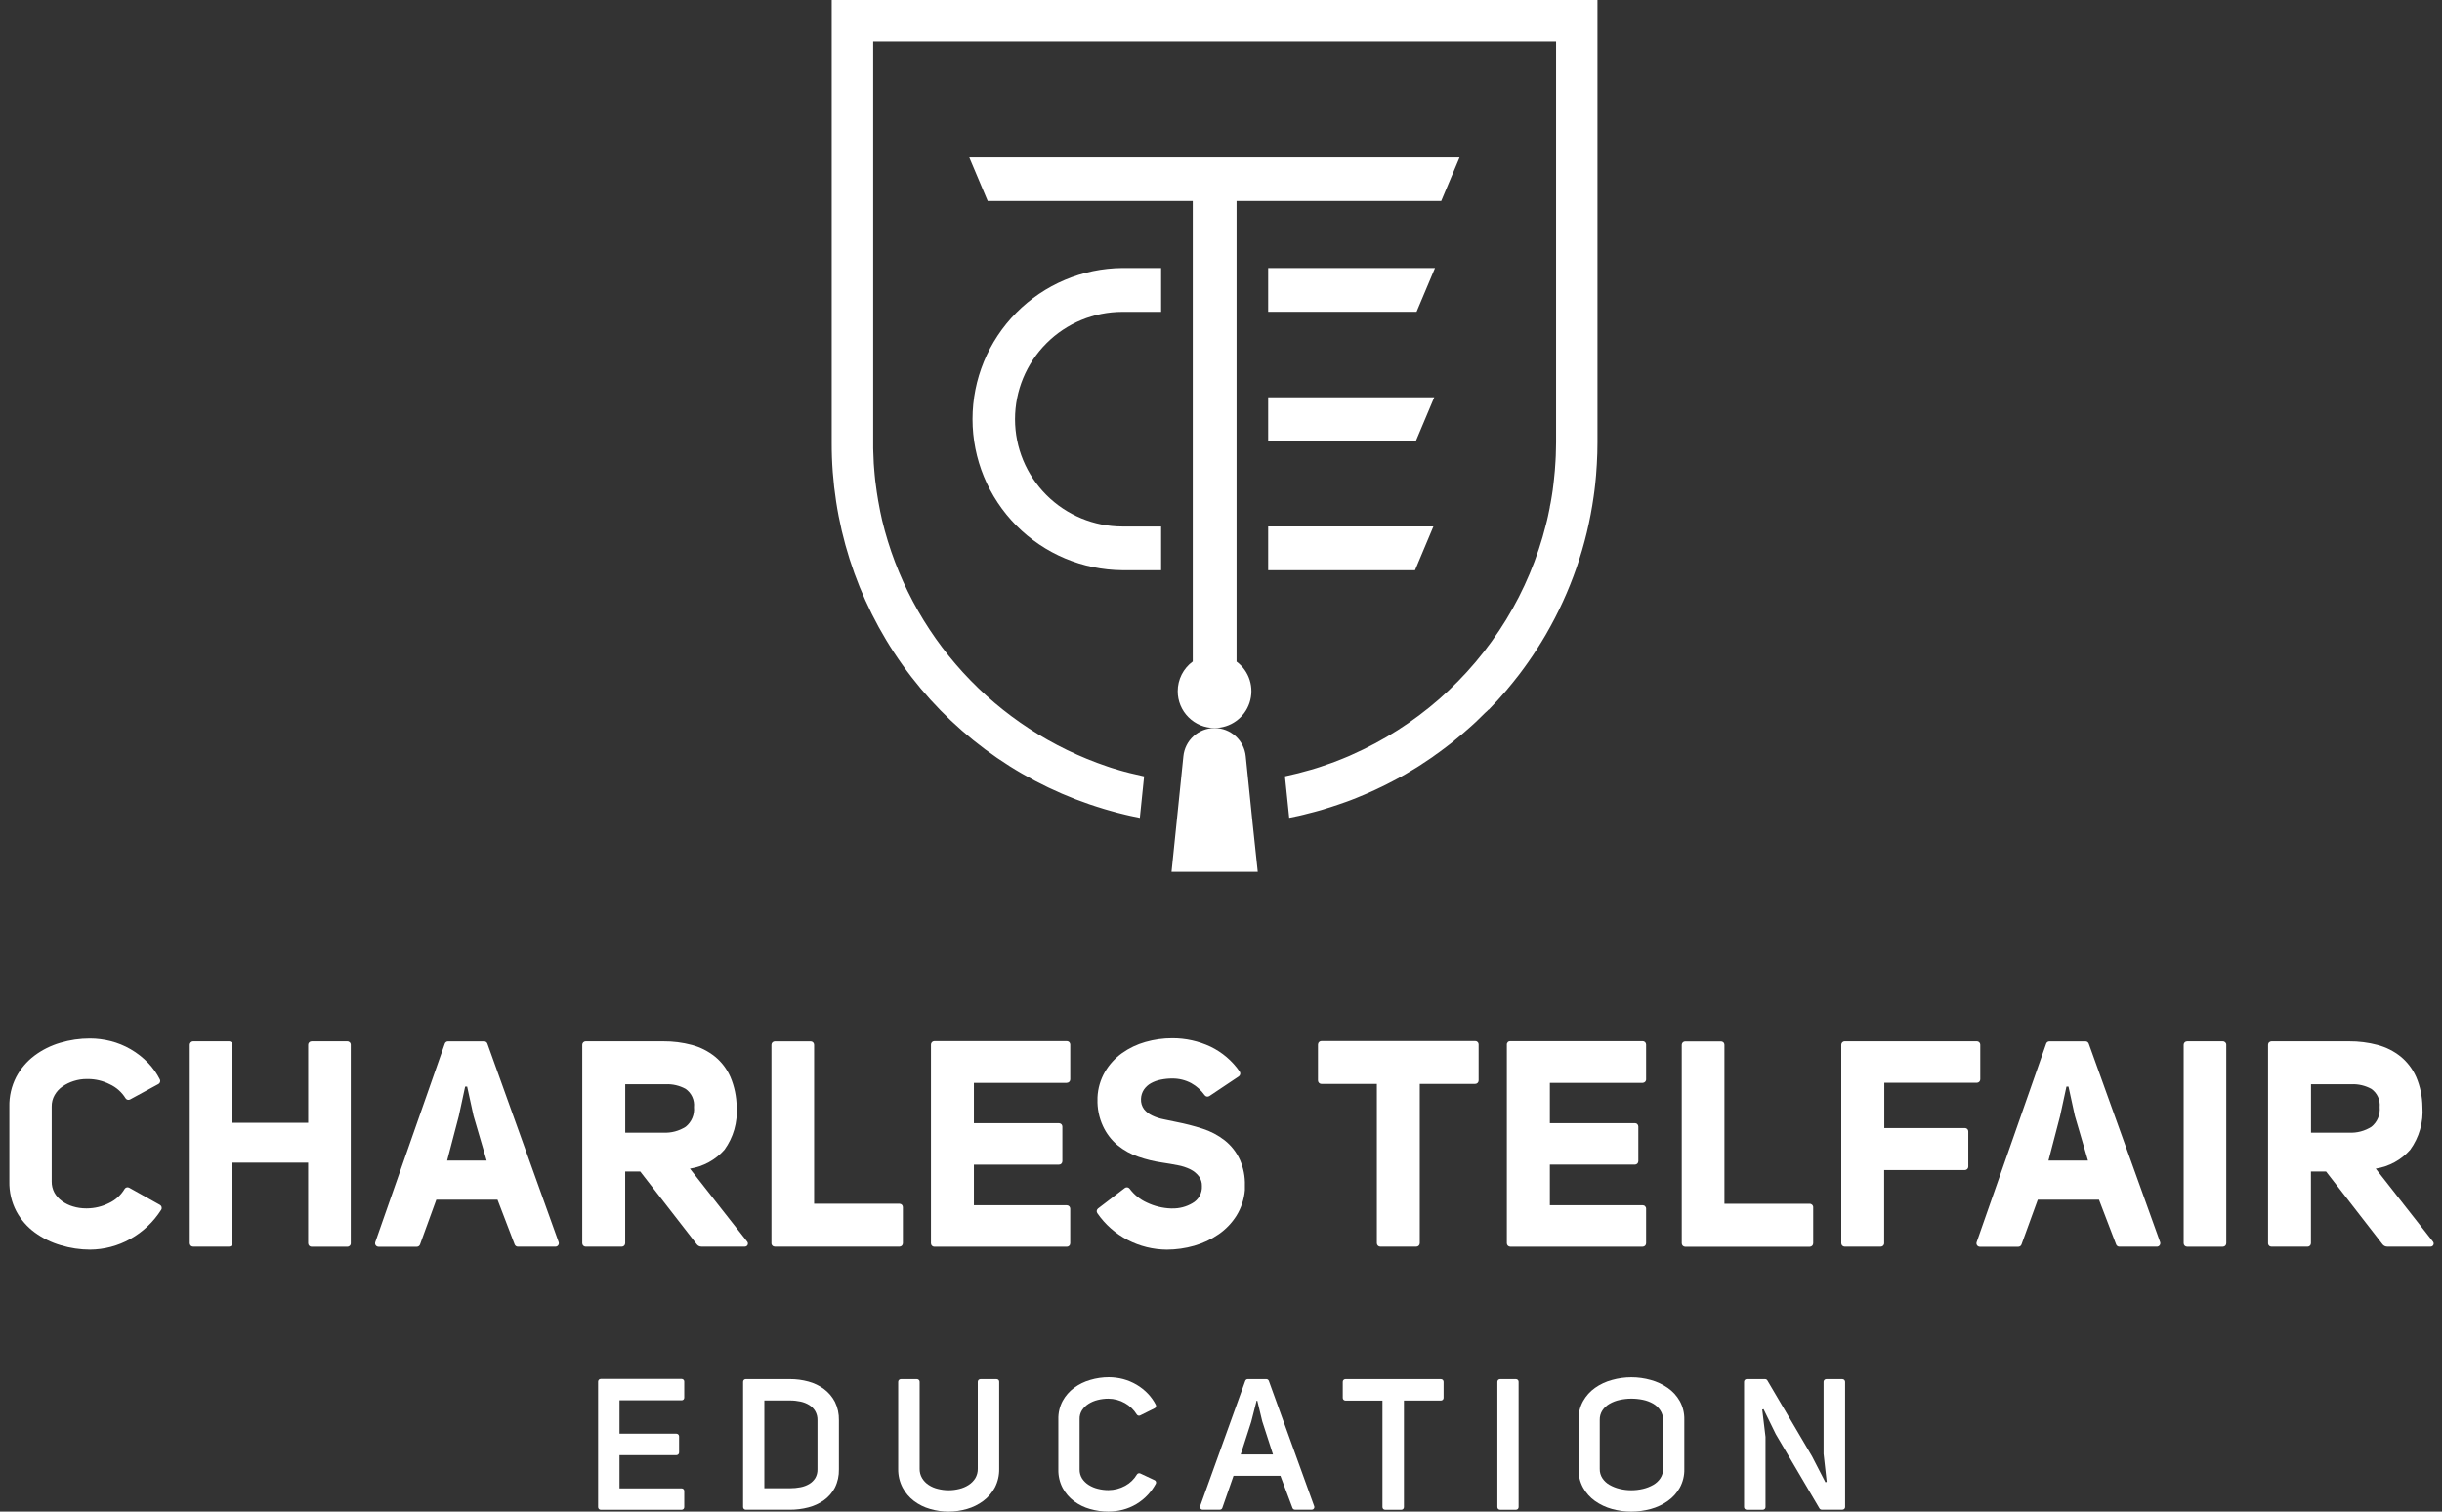 <svg width="105" height="65" viewBox="0 0 105 65" fill="none" xmlns="http://www.w3.org/2000/svg">
<rect x="0" y="0" width="105" height="65" fill="#333333" stroke="none"/>
<path d="M64.008 30.52C64.271 30.25 64.53 29.969 64.783 29.671C64.793 29.658 64.805 29.645 64.818 29.628C64.826 29.618 64.834 29.608 64.841 29.598C64.854 29.582 64.869 29.565 64.881 29.551C64.885 29.549 64.888 29.545 64.889 29.541C64.941 29.48 64.992 29.419 65.041 29.356C65.051 29.344 65.061 29.333 65.07 29.321C65.117 29.265 65.163 29.207 65.205 29.149C65.213 29.142 65.219 29.135 65.224 29.126C65.249 29.094 65.273 29.061 65.298 29.032C65.338 28.981 65.379 28.926 65.418 28.873L65.474 28.797C65.482 28.787 65.489 28.776 65.497 28.766C65.505 28.756 65.522 28.731 65.535 28.715C65.589 28.64 65.642 28.566 65.695 28.491C65.695 28.491 65.699 28.488 65.699 28.486C65.768 28.388 65.836 28.289 65.903 28.189C65.969 28.09 66.037 27.989 66.1 27.888C66.163 27.787 66.234 27.676 66.298 27.57C66.355 27.479 66.408 27.388 66.462 27.296C66.466 27.289 66.471 27.28 66.474 27.274C67.535 25.447 68.231 23.432 68.524 21.339C68.535 21.258 68.547 21.177 68.557 21.096C68.567 21.015 68.579 20.921 68.588 20.833C68.597 20.755 68.603 20.679 68.611 20.601C68.618 20.54 68.623 20.477 68.628 20.415C68.641 20.265 68.651 20.112 68.659 19.958C68.678 19.649 68.687 19.338 68.687 19.025V-0H35.761V19.022C35.749 22.45 36.812 25.796 38.802 28.588C40.791 31.381 43.606 33.479 46.85 34.587C46.857 34.587 46.863 34.592 46.872 34.594C46.948 34.62 47.024 34.645 47.102 34.67C47.124 34.676 47.145 34.685 47.168 34.691L47.185 34.697L47.266 34.721L47.392 34.761C47.41 34.766 47.428 34.773 47.445 34.778C47.459 34.783 47.473 34.787 47.488 34.791C47.544 34.807 47.604 34.824 47.662 34.841C47.677 34.846 47.691 34.849 47.709 34.854C47.717 34.857 47.727 34.859 47.735 34.862C47.838 34.892 47.94 34.919 48.044 34.947C48.158 34.976 48.274 35.006 48.39 35.033L48.576 35.076L48.588 35.079C48.728 35.111 48.869 35.14 49.01 35.168L49.194 33.384C48.982 33.337 48.771 33.29 48.561 33.237C48.546 33.233 48.533 33.228 48.518 33.225C48.471 33.213 48.429 33.202 48.384 33.188C48.381 33.188 48.378 33.188 48.375 33.188L48.303 33.169L48.235 33.15L48.131 33.121C48.026 33.091 47.924 33.06 47.819 33.027C47.794 33.018 47.77 33.012 47.747 33.004C47.705 32.991 47.664 32.976 47.623 32.962C45.242 32.161 43.103 30.769 41.407 28.915C39.711 27.061 38.514 24.808 37.927 22.365C37.897 22.239 37.871 22.11 37.844 21.981C37.844 21.969 37.839 21.958 37.838 21.946L37.828 21.896C37.803 21.772 37.781 21.646 37.758 21.521L37.701 21.166C37.692 21.11 37.684 21.052 37.678 20.997C37.678 20.997 37.641 20.706 37.631 20.647V20.643L37.612 20.45C37.612 20.44 37.612 20.432 37.609 20.422C37.604 20.375 37.601 20.333 37.597 20.284C37.597 20.273 37.597 20.261 37.594 20.25C37.591 20.203 37.586 20.16 37.582 20.102L37.576 20.023L37.569 19.929C37.559 19.755 37.553 19.578 37.548 19.401C37.548 19.359 37.544 19.316 37.544 19.275V19.225V1.784H66.907V19.017C66.907 19.103 66.906 19.189 66.902 19.275C66.902 19.382 66.897 19.49 66.894 19.597C66.894 19.654 66.889 19.711 66.885 19.771C66.885 19.8 66.883 19.828 66.88 19.857C66.874 19.984 66.865 20.11 66.854 20.238C66.844 20.352 66.834 20.466 66.82 20.581L66.817 20.612C66.811 20.681 66.802 20.75 66.794 20.819L66.766 21.039V21.048C66.756 21.12 66.744 21.193 66.733 21.266C66.723 21.327 66.714 21.387 66.704 21.446C66.699 21.476 66.695 21.507 66.688 21.538C66.681 21.567 66.676 21.599 66.672 21.629C66.662 21.685 66.65 21.739 66.64 21.784L66.637 21.8V21.822C66.612 21.949 66.586 22.077 66.558 22.203L66.518 22.377C66.503 22.438 66.488 22.5 66.471 22.562C66.112 24.002 65.535 25.378 64.761 26.644C63.19 29.214 60.872 31.243 58.116 32.458C58.081 32.473 58.048 32.49 58.013 32.505C58 32.51 57.987 32.517 57.973 32.522C57.889 32.558 57.803 32.593 57.717 32.628C57.606 32.675 57.495 32.715 57.383 32.759L57.222 32.818C57.084 32.868 56.946 32.916 56.808 32.962C56.785 32.969 56.761 32.977 56.74 32.985C56.691 33.002 56.641 33.017 56.592 33.032C56.522 33.054 56.451 33.074 56.383 33.095C56.011 33.205 55.633 33.3 55.249 33.382L55.433 35.166C55.574 35.14 55.717 35.108 55.86 35.077L56.057 35.03C56.094 35.021 56.129 35.011 56.163 35.002C56.277 34.974 56.393 34.944 56.507 34.914C56.572 34.896 56.637 34.879 56.701 34.861L56.792 34.836C56.839 34.823 56.88 34.811 56.925 34.796C56.969 34.781 57.001 34.771 57.041 34.759C57.104 34.741 57.165 34.721 57.226 34.702C57.332 34.667 57.44 34.632 57.546 34.596L57.776 34.516C57.812 34.503 57.848 34.491 57.885 34.478L58.059 34.414L58.123 34.389C58.194 34.363 58.264 34.334 58.334 34.306L58.446 34.259C58.507 34.234 58.569 34.208 58.63 34.183L58.689 34.158L58.781 34.118C58.792 34.113 58.803 34.109 58.813 34.103C58.907 34.062 59.001 34.021 59.095 33.978C59.11 33.971 59.127 33.963 59.142 33.956C59.168 33.944 59.193 33.931 59.22 33.919C59.247 33.908 59.273 33.895 59.298 33.881L59.404 33.832C59.477 33.797 59.551 33.759 59.622 33.724C59.642 33.714 59.662 33.704 59.682 33.693C59.702 33.681 59.725 33.67 59.746 33.66C59.758 33.654 59.768 33.648 59.779 33.643L59.893 33.584L60.07 33.49C60.128 33.46 60.184 33.427 60.243 33.396C60.258 33.387 60.272 33.377 60.29 33.37C60.333 33.345 60.376 33.323 60.419 33.297C60.462 33.271 60.495 33.25 60.533 33.229C60.644 33.164 60.755 33.098 60.864 33.03L60.93 32.99C60.986 32.955 61.043 32.921 61.097 32.884L61.165 32.837C61.205 32.812 61.243 32.786 61.281 32.761C61.386 32.693 61.488 32.62 61.591 32.553L61.654 32.506C61.687 32.483 61.72 32.459 61.753 32.434L61.914 32.32C61.98 32.273 62.046 32.221 62.112 32.171L62.165 32.131C62.293 32.037 62.419 31.938 62.541 31.837C62.55 31.83 62.558 31.823 62.566 31.815C62.588 31.798 62.607 31.78 62.629 31.764C62.651 31.747 62.672 31.729 62.693 31.711C62.744 31.669 62.794 31.626 62.844 31.585C62.856 31.576 62.867 31.567 62.877 31.558C62.905 31.535 62.933 31.512 62.961 31.486C62.971 31.476 62.984 31.467 62.994 31.456C63.017 31.436 63.041 31.415 63.064 31.395C63.086 31.375 63.117 31.348 63.142 31.327C63.189 31.284 63.239 31.239 63.289 31.196C63.299 31.188 63.307 31.18 63.317 31.171C63.364 31.13 63.407 31.09 63.45 31.049C63.493 31.007 63.534 30.967 63.577 30.926C63.62 30.885 63.671 30.835 63.718 30.788C63.765 30.742 63.799 30.709 63.84 30.668L63.859 30.649C63.911 30.606 63.961 30.559 64.007 30.509L64.008 30.52Z" fill="white"></path>
<path d="M6.876 51.81L5.557 51.073C5.524 51.054 5.486 51.049 5.45 51.057C5.413 51.066 5.381 51.089 5.361 51.12C5.202 51.39 4.964 51.605 4.68 51.736C4.389 51.882 4.069 51.959 3.744 51.961H3.694C3.507 51.961 3.32 51.934 3.14 51.879C2.969 51.83 2.809 51.751 2.665 51.647C2.532 51.552 2.421 51.429 2.34 51.286C2.26 51.137 2.22 50.969 2.223 50.8V47.582C2.22 47.409 2.263 47.238 2.349 47.088C2.432 46.942 2.547 46.816 2.685 46.721C2.832 46.619 2.994 46.54 3.165 46.486C3.348 46.427 3.54 46.397 3.732 46.398H3.782C4.107 46.398 4.428 46.475 4.718 46.623C5 46.752 5.238 46.963 5.4 47.228C5.42 47.259 5.451 47.281 5.487 47.29C5.523 47.299 5.561 47.294 5.593 47.276L6.814 46.613C6.847 46.595 6.871 46.565 6.882 46.529C6.894 46.493 6.892 46.455 6.876 46.42C6.744 46.159 6.574 45.919 6.371 45.707C6.149 45.475 5.895 45.276 5.616 45.115C5.347 44.959 5.057 44.841 4.756 44.765C4.466 44.692 4.169 44.654 3.87 44.653C3.435 44.652 3.002 44.715 2.585 44.84C2.185 44.957 1.81 45.145 1.476 45.395C1.153 45.64 0.886 45.953 0.696 46.312C0.494 46.705 0.393 47.143 0.403 47.585V50.803C0.393 51.249 0.496 51.691 0.703 52.086C0.896 52.445 1.166 52.756 1.494 52.996C1.832 53.243 2.21 53.429 2.612 53.546C3.02 53.669 3.445 53.733 3.871 53.734C4.477 53.73 5.071 53.574 5.6 53.278C6.142 52.977 6.6 52.544 6.932 52.02C6.943 52.003 6.95 51.983 6.952 51.963C6.955 51.943 6.954 51.923 6.949 51.903C6.943 51.883 6.934 51.865 6.922 51.849C6.909 51.833 6.894 51.82 6.876 51.81Z" fill="white"></path>
<path d="M14.935 44.776H13.397C13.358 44.776 13.32 44.792 13.293 44.819C13.265 44.847 13.25 44.885 13.25 44.924V48.281H9.993V44.922C9.994 44.902 9.99 44.883 9.982 44.865C9.975 44.847 9.964 44.831 9.951 44.817C9.937 44.803 9.92 44.793 9.903 44.785C9.885 44.778 9.865 44.774 9.846 44.774H8.307C8.268 44.774 8.23 44.79 8.203 44.818C8.175 44.845 8.159 44.883 8.159 44.922V53.459C8.159 53.478 8.163 53.497 8.17 53.515C8.178 53.533 8.189 53.549 8.202 53.563C8.216 53.577 8.232 53.588 8.25 53.595C8.268 53.602 8.287 53.606 8.307 53.606H9.846C9.866 53.606 9.885 53.602 9.903 53.595C9.921 53.587 9.937 53.577 9.951 53.563C9.964 53.549 9.975 53.533 9.983 53.515C9.99 53.497 9.994 53.478 9.994 53.459V49.993H13.249V53.462C13.249 53.482 13.253 53.501 13.261 53.519C13.268 53.537 13.279 53.553 13.292 53.567C13.306 53.58 13.322 53.591 13.34 53.599C13.358 53.606 13.377 53.61 13.397 53.61H14.935C14.954 53.61 14.973 53.606 14.991 53.599C15.009 53.591 15.025 53.58 15.039 53.567C15.053 53.553 15.064 53.537 15.071 53.519C15.079 53.501 15.082 53.482 15.082 53.462V44.922C15.082 44.903 15.079 44.883 15.071 44.866C15.064 44.848 15.053 44.832 15.039 44.818C15.025 44.805 15.009 44.794 14.991 44.787C14.973 44.779 14.954 44.776 14.935 44.776Z" fill="white"></path>
<path d="M20.956 44.875C20.946 44.846 20.927 44.82 20.901 44.803C20.876 44.785 20.846 44.776 20.815 44.777H19.265C19.235 44.776 19.204 44.786 19.179 44.804C19.154 44.822 19.134 44.847 19.125 44.877L16.135 53.413C16.127 53.436 16.125 53.46 16.128 53.483C16.131 53.507 16.14 53.529 16.154 53.549C16.168 53.568 16.186 53.584 16.207 53.594C16.229 53.605 16.252 53.611 16.276 53.611H17.919C17.95 53.611 17.98 53.602 18.005 53.584C18.03 53.567 18.05 53.542 18.06 53.513L18.76 51.588H21.392L22.129 53.513C22.14 53.541 22.16 53.565 22.185 53.582C22.21 53.599 22.24 53.607 22.27 53.607H23.879C23.903 53.607 23.927 53.602 23.948 53.591C23.969 53.581 23.988 53.565 24.002 53.545C24.015 53.526 24.024 53.503 24.028 53.48C24.031 53.456 24.028 53.432 24.02 53.41L20.956 44.875ZM19.226 49.903L19.726 47.994L20 46.723H20.086L20.361 47.983L20.924 49.903H19.226Z" fill="white"></path>
<path d="M32.133 53.398L29.665 50.252C30.239 50.163 30.764 49.876 31.149 49.44C31.536 48.906 31.721 48.252 31.674 47.594C31.669 47.153 31.578 46.717 31.406 46.31C31.256 45.968 31.028 45.667 30.739 45.431C30.446 45.197 30.109 45.027 29.747 44.931C29.346 44.824 28.933 44.772 28.517 44.775H25.184C25.164 44.775 25.145 44.779 25.127 44.786C25.109 44.794 25.093 44.805 25.079 44.819C25.066 44.832 25.055 44.848 25.047 44.866C25.04 44.884 25.036 44.903 25.036 44.923V53.46C25.036 53.499 25.052 53.536 25.08 53.564C25.107 53.591 25.145 53.607 25.184 53.607H26.733C26.772 53.607 26.81 53.592 26.837 53.564C26.865 53.536 26.881 53.499 26.881 53.46V50.376H27.529L29.963 53.511C29.986 53.54 30.016 53.564 30.049 53.58C30.083 53.597 30.12 53.605 30.158 53.605H32.027C32.051 53.605 32.075 53.598 32.095 53.586C32.116 53.573 32.133 53.555 32.144 53.534C32.154 53.512 32.159 53.488 32.157 53.464C32.155 53.44 32.147 53.417 32.133 53.398ZM29.484 48.45C29.196 48.634 28.858 48.723 28.517 48.705H26.883V46.622H28.629C28.924 46.611 29.217 46.679 29.477 46.821C29.602 46.907 29.702 47.026 29.765 47.164C29.829 47.303 29.855 47.456 29.839 47.607C29.855 47.766 29.83 47.926 29.768 48.073C29.706 48.22 29.608 48.35 29.484 48.45Z" fill="white"></path>
<path d="M33.318 53.606H38.675C38.714 53.606 38.751 53.59 38.779 53.562C38.806 53.535 38.822 53.497 38.822 53.458V51.909C38.822 51.87 38.806 51.832 38.779 51.804C38.751 51.777 38.714 51.761 38.675 51.761H35.005V44.925C35.005 44.905 35.001 44.886 34.993 44.868C34.986 44.85 34.975 44.834 34.962 44.82C34.948 44.806 34.932 44.796 34.914 44.788C34.896 44.781 34.877 44.777 34.857 44.777H33.317C33.298 44.777 33.279 44.781 33.261 44.788C33.243 44.796 33.227 44.807 33.213 44.82C33.2 44.834 33.189 44.85 33.181 44.868C33.174 44.886 33.17 44.905 33.17 44.925V53.462C33.17 53.481 33.174 53.5 33.182 53.517C33.189 53.535 33.2 53.551 33.214 53.564C33.228 53.578 33.244 53.588 33.262 53.595C33.28 53.602 33.299 53.606 33.318 53.606Z" fill="white"></path>
<path d="M45.871 46.561C45.91 46.561 45.947 46.545 45.975 46.518C46.003 46.49 46.018 46.453 46.018 46.413V44.914C46.018 44.875 46.003 44.837 45.975 44.809C45.947 44.782 45.91 44.766 45.871 44.766H40.176C40.157 44.766 40.138 44.77 40.12 44.778C40.102 44.785 40.086 44.796 40.072 44.809C40.058 44.823 40.047 44.84 40.04 44.857C40.033 44.875 40.029 44.894 40.029 44.914V53.462C40.029 53.482 40.033 53.501 40.04 53.519C40.047 53.537 40.058 53.553 40.072 53.567C40.086 53.58 40.102 53.591 40.12 53.599C40.138 53.606 40.157 53.61 40.176 53.61H45.869C45.888 53.61 45.908 53.606 45.925 53.599C45.943 53.591 45.96 53.58 45.973 53.567C45.987 53.553 45.998 53.537 46.005 53.519C46.013 53.501 46.017 53.482 46.017 53.462V51.974C46.016 51.935 46.001 51.897 45.973 51.87C45.946 51.842 45.908 51.827 45.869 51.826H41.875V50.08H45.531C45.551 50.08 45.57 50.076 45.588 50.069C45.606 50.062 45.622 50.051 45.636 50.037C45.649 50.023 45.66 50.007 45.668 49.989C45.675 49.971 45.679 49.952 45.679 49.933V48.445C45.679 48.425 45.675 48.406 45.668 48.388C45.66 48.37 45.649 48.354 45.636 48.34C45.622 48.327 45.606 48.316 45.588 48.309C45.57 48.301 45.551 48.297 45.531 48.297H41.875V46.564H45.869L45.871 46.561Z" fill="white"></path>
<path d="M53.166 52.273C53.371 51.941 53.494 51.565 53.527 51.176V50.976C53.539 50.599 53.467 50.224 53.316 49.878C53.168 49.55 52.943 49.261 52.661 49.037C52.374 48.813 52.049 48.642 51.701 48.532C51.335 48.415 50.962 48.319 50.584 48.245C50.392 48.203 50.205 48.163 50.02 48.127C49.852 48.095 49.688 48.04 49.534 47.965C49.401 47.903 49.284 47.811 49.191 47.697C49.098 47.571 49.052 47.416 49.06 47.26V47.248C49.065 47.109 49.108 46.973 49.184 46.856C49.262 46.742 49.364 46.648 49.484 46.581C49.617 46.507 49.76 46.455 49.909 46.426C50.074 46.392 50.242 46.375 50.41 46.376C50.692 46.374 50.971 46.443 51.22 46.576C51.449 46.703 51.646 46.88 51.798 47.093C51.82 47.124 51.854 47.146 51.891 47.153C51.929 47.16 51.968 47.152 52 47.131L53.263 46.286C53.279 46.275 53.293 46.261 53.304 46.244C53.315 46.228 53.322 46.209 53.326 46.19C53.33 46.17 53.33 46.151 53.326 46.131C53.322 46.112 53.314 46.094 53.303 46.077C52.985 45.617 52.552 45.247 52.048 45.004C51.535 44.764 50.974 44.64 50.408 44.642C50.015 44.641 49.625 44.696 49.247 44.804C48.888 44.905 48.549 45.068 48.244 45.284C47.948 45.496 47.699 45.768 47.514 46.082C47.318 46.418 47.206 46.797 47.189 47.186V47.261C47.176 47.661 47.256 48.058 47.424 48.421C47.57 48.739 47.785 49.02 48.053 49.244C48.32 49.463 48.624 49.631 48.951 49.742C49.285 49.858 49.63 49.942 49.98 49.992C50.205 50.025 50.424 50.063 50.638 50.105C50.828 50.139 51.014 50.199 51.188 50.285C51.332 50.357 51.458 50.461 51.555 50.59C51.641 50.709 51.685 50.855 51.679 51.002C51.687 51.151 51.652 51.299 51.579 51.43C51.506 51.56 51.398 51.667 51.267 51.739C51.006 51.892 50.708 51.97 50.406 51.964H50.343C49.985 51.951 49.633 51.864 49.31 51.709C49.016 51.576 48.761 51.37 48.569 51.111C48.545 51.08 48.51 51.06 48.472 51.055C48.433 51.05 48.395 51.061 48.364 51.084L47.213 51.965C47.183 51.989 47.163 52.023 47.157 52.06C47.151 52.098 47.16 52.136 47.182 52.167C47.516 52.652 47.964 53.047 48.486 53.318C49.006 53.589 49.583 53.731 50.17 53.735C50.569 53.734 50.966 53.678 51.35 53.568C51.724 53.461 52.078 53.295 52.398 53.074C52.706 52.862 52.967 52.59 53.166 52.273Z" fill="white"></path>
<path d="M63.433 44.765H56.818C56.798 44.765 56.779 44.768 56.761 44.776C56.743 44.783 56.727 44.794 56.714 44.808C56.7 44.821 56.689 44.838 56.682 44.856C56.674 44.873 56.67 44.893 56.67 44.912V46.462C56.67 46.501 56.686 46.538 56.714 46.566C56.741 46.593 56.779 46.609 56.818 46.609H59.201V53.459C59.201 53.498 59.217 53.535 59.245 53.563C59.272 53.591 59.31 53.606 59.349 53.606H60.898C60.937 53.606 60.975 53.591 61.002 53.563C61.03 53.535 61.046 53.498 61.046 53.459V46.608H63.429C63.469 46.608 63.506 46.593 63.534 46.565C63.561 46.538 63.577 46.5 63.577 46.461V44.911C63.578 44.892 63.575 44.873 63.568 44.855C63.561 44.837 63.55 44.821 63.537 44.807C63.523 44.793 63.507 44.782 63.489 44.775C63.471 44.768 63.452 44.764 63.433 44.765Z" fill="white"></path>
<path d="M64.79 44.912V53.46C64.79 53.499 64.805 53.537 64.833 53.564C64.861 53.592 64.898 53.608 64.937 53.608H70.631C70.67 53.608 70.707 53.592 70.735 53.564C70.763 53.537 70.778 53.499 70.778 53.46V51.972C70.778 51.953 70.775 51.934 70.767 51.916C70.76 51.898 70.749 51.882 70.735 51.868C70.722 51.854 70.705 51.843 70.687 51.836C70.669 51.829 70.65 51.825 70.631 51.825H66.64V50.079H70.297C70.336 50.078 70.373 50.063 70.401 50.035C70.428 50.008 70.444 49.97 70.444 49.931V48.443C70.444 48.424 70.44 48.405 70.433 48.387C70.425 48.369 70.415 48.353 70.401 48.339C70.387 48.325 70.371 48.314 70.353 48.307C70.335 48.3 70.316 48.296 70.297 48.296H66.64V46.563H70.631C70.65 46.563 70.669 46.559 70.687 46.551C70.705 46.544 70.722 46.533 70.735 46.52C70.749 46.506 70.76 46.49 70.767 46.472C70.775 46.454 70.778 46.435 70.778 46.415V44.916C70.778 44.877 70.763 44.839 70.735 44.811C70.707 44.784 70.67 44.768 70.631 44.768H64.937C64.918 44.767 64.899 44.77 64.881 44.777C64.863 44.784 64.846 44.794 64.832 44.808C64.819 44.821 64.808 44.838 64.8 44.855C64.793 44.873 64.789 44.892 64.79 44.912Z" fill="white"></path>
<path d="M77.963 53.46V51.911C77.963 51.891 77.96 51.872 77.952 51.854C77.945 51.836 77.934 51.82 77.92 51.806C77.907 51.793 77.89 51.782 77.872 51.775C77.855 51.767 77.835 51.763 77.816 51.763H74.146V44.927C74.146 44.907 74.142 44.888 74.135 44.87C74.128 44.852 74.117 44.836 74.103 44.822C74.089 44.809 74.073 44.798 74.055 44.79C74.037 44.783 74.018 44.779 73.999 44.779H72.459C72.42 44.779 72.382 44.795 72.355 44.822C72.327 44.85 72.311 44.888 72.311 44.927V53.464C72.311 53.483 72.315 53.502 72.323 53.52C72.33 53.538 72.341 53.554 72.355 53.568C72.368 53.581 72.385 53.592 72.403 53.6C72.42 53.607 72.44 53.611 72.459 53.611H77.816C77.855 53.61 77.893 53.594 77.92 53.566C77.948 53.538 77.964 53.5 77.963 53.46Z" fill="white"></path>
<path d="M84.489 48.506H81.02V46.559H84.999C85.038 46.559 85.076 46.543 85.103 46.516C85.131 46.488 85.146 46.451 85.146 46.412V44.922C85.146 44.883 85.131 44.845 85.103 44.818C85.076 44.79 85.038 44.774 84.999 44.774H79.317C79.278 44.774 79.241 44.79 79.213 44.818C79.186 44.845 79.17 44.883 79.17 44.922V53.459C79.17 53.478 79.174 53.497 79.181 53.515C79.189 53.533 79.2 53.549 79.213 53.563C79.227 53.577 79.243 53.587 79.261 53.595C79.279 53.602 79.298 53.606 79.317 53.606H80.867C80.886 53.606 80.906 53.602 80.923 53.595C80.941 53.587 80.957 53.577 80.971 53.563C80.985 53.549 80.996 53.533 81.003 53.515C81.011 53.497 81.014 53.478 81.014 53.459V50.313H84.484C84.523 50.313 84.561 50.297 84.588 50.269C84.616 50.242 84.631 50.204 84.631 50.165V48.65C84.631 48.612 84.616 48.576 84.59 48.549C84.563 48.522 84.527 48.507 84.489 48.506Z" fill="white"></path>
<path d="M89.811 44.875C89.8 44.846 89.781 44.821 89.756 44.803C89.731 44.786 89.701 44.777 89.67 44.777H88.12C88.089 44.777 88.059 44.786 88.034 44.804C88.008 44.822 87.989 44.847 87.98 44.877L84.99 53.414C84.982 53.436 84.979 53.46 84.982 53.484C84.986 53.507 84.995 53.53 85.008 53.549C85.022 53.569 85.041 53.584 85.062 53.595C85.083 53.606 85.107 53.611 85.131 53.611H86.778C86.809 53.611 86.839 53.602 86.864 53.584C86.889 53.567 86.908 53.542 86.919 53.513L87.619 51.588H90.251L90.988 53.513C90.999 53.541 91.019 53.565 91.044 53.582C91.069 53.599 91.099 53.608 91.129 53.607H92.738C92.762 53.607 92.785 53.602 92.806 53.591C92.828 53.58 92.846 53.565 92.86 53.545C92.874 53.526 92.882 53.503 92.886 53.48C92.889 53.456 92.887 53.432 92.879 53.41L89.811 44.875ZM88.079 49.904L88.577 47.995L88.852 46.724H88.94L89.214 47.984L89.778 49.904H88.079Z" fill="white"></path>
<path d="M95.577 44.776H94.039C94 44.776 93.963 44.792 93.935 44.819C93.907 44.847 93.892 44.885 93.892 44.924V53.46C93.892 53.499 93.907 53.537 93.935 53.565C93.963 53.592 94 53.608 94.039 53.608H95.577C95.616 53.608 95.654 53.592 95.681 53.565C95.709 53.537 95.724 53.499 95.724 53.46V44.922C95.724 44.902 95.721 44.883 95.713 44.866C95.706 44.848 95.695 44.832 95.681 44.818C95.667 44.805 95.651 44.794 95.633 44.787C95.615 44.779 95.596 44.776 95.577 44.776Z" fill="white"></path>
<path d="M104.617 53.398L102.15 50.252C102.724 50.163 103.249 49.876 103.633 49.44C104.02 48.906 104.206 48.252 104.158 47.594C104.154 47.153 104.063 46.716 103.89 46.31C103.739 45.969 103.51 45.668 103.223 45.431C102.93 45.197 102.591 45.027 102.229 44.931C101.829 44.824 101.416 44.772 101.001 44.775H97.667C97.648 44.775 97.629 44.779 97.611 44.787C97.593 44.794 97.577 44.805 97.563 44.819C97.549 44.832 97.538 44.848 97.531 44.866C97.524 44.884 97.52 44.903 97.52 44.923V53.46C97.52 53.479 97.523 53.498 97.531 53.516C97.538 53.534 97.549 53.55 97.563 53.564C97.576 53.578 97.593 53.589 97.611 53.596C97.629 53.603 97.648 53.607 97.667 53.607H99.217C99.256 53.607 99.293 53.592 99.321 53.564C99.349 53.536 99.364 53.499 99.364 53.46V50.376H100.015L102.447 53.511C102.471 53.54 102.501 53.564 102.535 53.58C102.569 53.596 102.606 53.605 102.644 53.605H104.512C104.536 53.605 104.56 53.598 104.58 53.585C104.601 53.573 104.617 53.554 104.628 53.533C104.639 53.512 104.643 53.488 104.641 53.464C104.639 53.44 104.631 53.417 104.617 53.398ZM101.968 48.45C101.68 48.634 101.342 48.723 101.001 48.705H99.367V46.622H101.113C101.408 46.611 101.7 46.68 101.959 46.821C102.084 46.907 102.183 47.026 102.247 47.165C102.31 47.303 102.335 47.456 102.32 47.607C102.335 47.766 102.311 47.926 102.25 48.073C102.189 48.22 102.092 48.349 101.968 48.45Z" fill="white"></path>
<path d="M48.258 24.521H49.925V22.64H48.258C47.034 22.64 45.86 22.153 44.995 21.288C44.129 20.422 43.643 19.248 43.643 18.024C43.643 16.8 44.129 15.626 44.995 14.761C45.86 13.895 47.034 13.409 48.258 13.409H49.925V11.524H48.258C46.544 11.539 44.906 12.23 43.699 13.447C42.493 14.664 41.816 16.308 41.816 18.022C41.816 19.735 42.493 21.38 43.699 22.597C44.906 23.814 46.544 24.505 48.258 24.519V24.521Z" fill="white"></path>
<path d="M54.528 11.524V13.406H60.908L61.701 11.524H54.528Z" fill="white"></path>
<path d="M54.528 17.082V18.96H60.879L61.67 17.082H54.528Z" fill="white"></path>
<path d="M54.528 24.519H60.842L61.633 22.637H54.528V24.519Z" fill="white"></path>
<path d="M62.758 6.764H41.676L42.469 8.645H51.286V28.445C51.085 28.592 50.922 28.784 50.809 29.006C50.697 29.228 50.639 29.473 50.639 29.721C50.638 29.93 50.679 30.136 50.758 30.328C50.837 30.52 50.954 30.695 51.102 30.842C51.249 30.989 51.424 31.106 51.616 31.185C51.809 31.264 52.015 31.305 52.223 31.304H52.226C52.559 31.303 52.883 31.198 53.152 31.003C53.422 30.808 53.623 30.533 53.727 30.217C53.831 29.901 53.834 29.561 53.734 29.244C53.634 28.926 53.436 28.649 53.169 28.45V8.644H61.968L62.758 6.764Z" fill="white"></path>
<path d="M29.309 59.294H25.831C25.816 59.294 25.801 59.297 25.787 59.303C25.773 59.308 25.761 59.316 25.75 59.327C25.74 59.337 25.731 59.35 25.726 59.364C25.72 59.377 25.717 59.392 25.717 59.407V64.807C25.717 64.837 25.729 64.866 25.75 64.887C25.771 64.909 25.8 64.921 25.831 64.921H29.309C29.323 64.921 29.338 64.918 29.352 64.912C29.366 64.906 29.378 64.898 29.389 64.887C29.399 64.877 29.407 64.864 29.413 64.85C29.419 64.837 29.422 64.822 29.421 64.807V64.113C29.422 64.098 29.419 64.084 29.413 64.07C29.407 64.056 29.399 64.043 29.389 64.033C29.378 64.022 29.366 64.014 29.352 64.008C29.338 64.002 29.323 63.999 29.309 63.999H26.637V62.571H29.085C29.115 62.571 29.144 62.559 29.166 62.537C29.187 62.516 29.199 62.487 29.199 62.457V61.763C29.199 61.733 29.187 61.704 29.166 61.683C29.144 61.661 29.115 61.649 29.085 61.649H26.637V60.212H29.309C29.323 60.212 29.338 60.21 29.352 60.204C29.366 60.198 29.378 60.19 29.389 60.18C29.399 60.169 29.407 60.157 29.413 60.143C29.419 60.129 29.422 60.114 29.421 60.1V59.404C29.421 59.39 29.418 59.375 29.413 59.362C29.407 59.348 29.398 59.336 29.388 59.326C29.377 59.316 29.365 59.307 29.351 59.302C29.338 59.297 29.323 59.294 29.309 59.294Z" fill="white"></path>
<path d="M35.427 59.726C35.226 59.578 34.998 59.469 34.757 59.405C34.499 59.335 34.234 59.3 33.967 59.301H32.065C32.035 59.301 32.006 59.313 31.984 59.334C31.963 59.356 31.951 59.385 31.951 59.415V64.805C31.951 64.835 31.963 64.864 31.984 64.885C32.006 64.907 32.035 64.919 32.065 64.919H33.967C34.233 64.92 34.499 64.886 34.757 64.819C34.997 64.758 35.225 64.653 35.427 64.51C35.624 64.369 35.785 64.184 35.897 63.97C36.019 63.725 36.078 63.454 36.071 63.181V61.071C36.078 60.796 36.018 60.523 35.897 60.276C35.783 60.06 35.623 59.872 35.427 59.726ZM35.149 63.181C35.153 63.312 35.121 63.443 35.055 63.557C34.99 63.66 34.902 63.747 34.797 63.81C34.681 63.878 34.554 63.926 34.421 63.951C34.272 63.98 34.12 63.995 33.968 63.994H32.865V60.22H33.968C34.12 60.219 34.272 60.235 34.421 60.267C34.554 60.295 34.681 60.346 34.797 60.417C34.903 60.483 34.992 60.574 35.055 60.682C35.121 60.8 35.153 60.933 35.149 61.068V63.181Z" fill="white"></path>
<path d="M42.85 59.302H42.156C42.126 59.302 42.097 59.314 42.075 59.336C42.054 59.357 42.042 59.386 42.042 59.416V63.151C42.046 63.296 42.009 63.438 41.936 63.563C41.863 63.68 41.765 63.779 41.649 63.853C41.526 63.932 41.391 63.989 41.249 64.023C41.098 64.061 40.944 64.08 40.788 64.08C40.634 64.08 40.481 64.061 40.332 64.023C40.189 63.991 40.053 63.933 39.931 63.853C39.816 63.779 39.72 63.68 39.649 63.563C39.575 63.439 39.538 63.296 39.542 63.151V59.416C39.542 59.386 39.53 59.357 39.508 59.336C39.487 59.314 39.458 59.302 39.428 59.302H38.734C38.704 59.302 38.675 59.314 38.654 59.336C38.632 59.357 38.62 59.386 38.62 59.416V63.159C38.614 63.439 38.679 63.716 38.808 63.965C38.927 64.189 39.093 64.385 39.295 64.539C39.503 64.697 39.739 64.814 39.99 64.885C40.51 65.038 41.062 65.038 41.581 64.885C41.833 64.813 42.069 64.696 42.28 64.539C42.485 64.386 42.654 64.19 42.776 63.965C42.905 63.716 42.968 63.439 42.962 63.159V59.416C42.963 59.401 42.96 59.386 42.955 59.372C42.95 59.358 42.941 59.345 42.931 59.334C42.92 59.324 42.908 59.315 42.894 59.31C42.88 59.304 42.865 59.301 42.85 59.302Z" fill="white"></path>
<path d="M46.521 60.643C46.594 60.532 46.69 60.437 46.803 60.365C46.925 60.288 47.059 60.232 47.2 60.198C47.348 60.161 47.499 60.142 47.652 60.142C47.905 60.143 48.154 60.21 48.373 60.336C48.579 60.453 48.752 60.619 48.877 60.821C48.892 60.845 48.915 60.863 48.942 60.871C48.969 60.879 48.999 60.877 49.024 60.864L49.645 60.556C49.658 60.55 49.67 60.54 49.68 60.529C49.69 60.518 49.698 60.505 49.703 60.491C49.707 60.477 49.709 60.462 49.708 60.447C49.707 60.432 49.703 60.417 49.696 60.404C49.608 60.234 49.498 60.078 49.367 59.938C49.22 59.782 49.05 59.647 48.864 59.538C48.684 59.433 48.491 59.353 48.29 59.299C48.091 59.248 47.886 59.221 47.679 59.22C47.408 59.22 47.139 59.259 46.879 59.336C46.628 59.407 46.392 59.522 46.183 59.677C45.98 59.827 45.812 60.019 45.691 60.24C45.563 60.483 45.499 60.755 45.506 61.03V63.19C45.5 63.466 45.563 63.739 45.691 63.983C45.811 64.206 45.978 64.399 46.18 64.551C46.386 64.704 46.619 64.819 46.867 64.888C47.124 64.962 47.389 64.999 47.657 64.999C47.865 64.999 48.074 64.972 48.276 64.92C48.481 64.867 48.677 64.785 48.859 64.677C49.045 64.565 49.215 64.428 49.362 64.268C49.492 64.126 49.604 63.97 49.696 63.801C49.703 63.787 49.708 63.773 49.709 63.757C49.71 63.742 49.709 63.726 49.703 63.712C49.699 63.697 49.691 63.684 49.68 63.672C49.67 63.661 49.657 63.652 49.643 63.646L49.028 63.358C49.002 63.347 48.973 63.345 48.946 63.354C48.919 63.362 48.897 63.38 48.882 63.405C48.763 63.606 48.592 63.772 48.387 63.885C48.164 64.008 47.913 64.074 47.657 64.075C47.505 64.075 47.353 64.056 47.205 64.018C47.065 63.985 46.93 63.928 46.808 63.851C46.696 63.78 46.599 63.686 46.526 63.575C46.454 63.458 46.417 63.323 46.42 63.186V61.026C46.414 60.891 46.45 60.758 46.521 60.643Z" fill="white"></path>
<path d="M54.557 59.377C54.548 59.355 54.534 59.336 54.515 59.322C54.496 59.309 54.474 59.301 54.45 59.301H53.649C53.626 59.301 53.603 59.308 53.584 59.322C53.565 59.336 53.551 59.355 53.543 59.377L51.602 64.767C51.596 64.784 51.594 64.802 51.596 64.82C51.599 64.838 51.605 64.855 51.616 64.87C51.626 64.884 51.64 64.896 51.656 64.905C51.672 64.913 51.69 64.917 51.708 64.917H52.451C52.474 64.917 52.497 64.91 52.516 64.896C52.535 64.883 52.55 64.864 52.557 64.841L53.039 63.458H55.054L55.574 64.845C55.582 64.866 55.597 64.884 55.615 64.897C55.634 64.91 55.657 64.917 55.68 64.917H56.4C56.418 64.918 56.436 64.913 56.453 64.905C56.469 64.897 56.483 64.884 56.493 64.869C56.504 64.854 56.51 64.837 56.513 64.819C56.515 64.801 56.513 64.782 56.506 64.765L54.557 59.377ZM53.348 62.539L53.8 61.135L54.03 60.231H54.061L54.275 61.12L54.735 62.54H53.348V62.539Z" fill="white"></path>
<path d="M61.954 59.302H57.849C57.819 59.302 57.79 59.314 57.768 59.336C57.747 59.357 57.735 59.386 57.735 59.416V60.11C57.735 60.14 57.747 60.169 57.768 60.19C57.79 60.212 57.819 60.224 57.849 60.224H59.442V64.807C59.442 64.838 59.454 64.867 59.475 64.888C59.497 64.909 59.526 64.921 59.556 64.921H60.252C60.282 64.921 60.311 64.909 60.332 64.888C60.353 64.867 60.366 64.838 60.366 64.807V60.222H61.958C61.988 60.222 62.017 60.21 62.038 60.188C62.059 60.167 62.071 60.138 62.071 60.108V59.415C62.07 59.384 62.057 59.355 62.036 59.334C62.014 59.313 61.984 59.302 61.954 59.302Z" fill="white"></path>
<path d="M65.184 59.302H64.497C64.467 59.302 64.438 59.314 64.416 59.336C64.395 59.357 64.383 59.386 64.383 59.416V64.806C64.383 64.836 64.395 64.865 64.416 64.887C64.438 64.908 64.467 64.92 64.497 64.92H65.184C65.214 64.92 65.243 64.908 65.264 64.886C65.285 64.865 65.296 64.836 65.296 64.806V59.416C65.296 59.386 65.285 59.357 65.264 59.336C65.243 59.315 65.214 59.302 65.184 59.302Z" fill="white"></path>
<path d="M71.709 59.679C71.488 59.525 71.242 59.41 70.981 59.339C70.434 59.184 69.855 59.184 69.308 59.339C69.047 59.409 68.801 59.524 68.581 59.679C68.371 59.828 68.196 60.022 68.07 60.246C67.935 60.489 67.868 60.763 67.874 61.04V63.174C67.868 63.452 67.935 63.728 68.07 63.972C68.195 64.198 68.37 64.393 68.581 64.543C68.802 64.698 69.047 64.814 69.308 64.886C69.58 64.962 69.861 65 70.144 65C70.427 64.999 70.708 64.961 70.981 64.886C71.242 64.815 71.488 64.699 71.709 64.543C71.923 64.394 72.099 64.199 72.226 63.972C72.36 63.728 72.428 63.452 72.421 63.174V61.04C72.427 60.763 72.36 60.489 72.226 60.246C72.099 60.02 71.922 59.827 71.709 59.679ZM71.507 63.166C71.51 63.308 71.47 63.447 71.391 63.566C71.313 63.682 71.209 63.779 71.087 63.848C70.95 63.926 70.803 63.984 70.65 64.02C70.483 64.06 70.313 64.08 70.142 64.08C69.973 64.08 69.805 64.06 69.641 64.02C69.488 63.984 69.341 63.926 69.204 63.848C69.082 63.779 68.978 63.682 68.9 63.566C68.822 63.447 68.782 63.308 68.785 63.166V61.055C68.781 60.91 68.821 60.768 68.9 60.646C68.978 60.53 69.083 60.434 69.204 60.364C69.34 60.286 69.488 60.229 69.641 60.197C69.806 60.16 69.973 60.141 70.142 60.141C70.31 60.141 70.477 60.158 70.642 60.192C70.794 60.223 70.941 60.278 71.077 60.354C71.201 60.425 71.306 60.523 71.386 60.641C71.468 60.762 71.509 60.906 71.506 61.053V63.166H71.507Z" fill="white"></path>
<path d="M79.216 59.302H78.524C78.494 59.302 78.465 59.314 78.444 59.336C78.422 59.357 78.41 59.386 78.41 59.416V62.515L78.544 63.72L78.488 63.737L77.911 62.618L75.992 59.358C75.982 59.341 75.968 59.327 75.951 59.317C75.934 59.307 75.914 59.302 75.894 59.302H75.105C75.074 59.302 75.045 59.314 75.024 59.335C75.003 59.357 74.991 59.386 74.99 59.416V64.806C74.991 64.836 75.003 64.865 75.024 64.886C75.045 64.908 75.074 64.92 75.105 64.92H75.798C75.828 64.92 75.857 64.908 75.879 64.886C75.9 64.865 75.912 64.836 75.912 64.806V61.785L75.771 60.611L75.828 60.594L76.353 61.667L78.231 64.86C78.241 64.877 78.255 64.892 78.272 64.901C78.289 64.911 78.309 64.916 78.329 64.917H79.221C79.251 64.916 79.28 64.904 79.301 64.883C79.323 64.862 79.335 64.833 79.335 64.802V59.416C79.334 59.386 79.321 59.357 79.299 59.335C79.276 59.314 79.247 59.302 79.216 59.302Z" fill="white"></path>
<path d="M54.08 37.488H50.373L50.587 35.402L50.769 33.628L50.883 32.515C50.917 32.184 51.072 31.878 51.319 31.654C51.566 31.431 51.886 31.306 52.219 31.305H52.222C52.556 31.305 52.877 31.428 53.125 31.652C53.373 31.875 53.529 32.183 53.563 32.515L53.677 33.629L53.859 35.404L54.08 37.488Z" fill="white"></path>
</svg>
